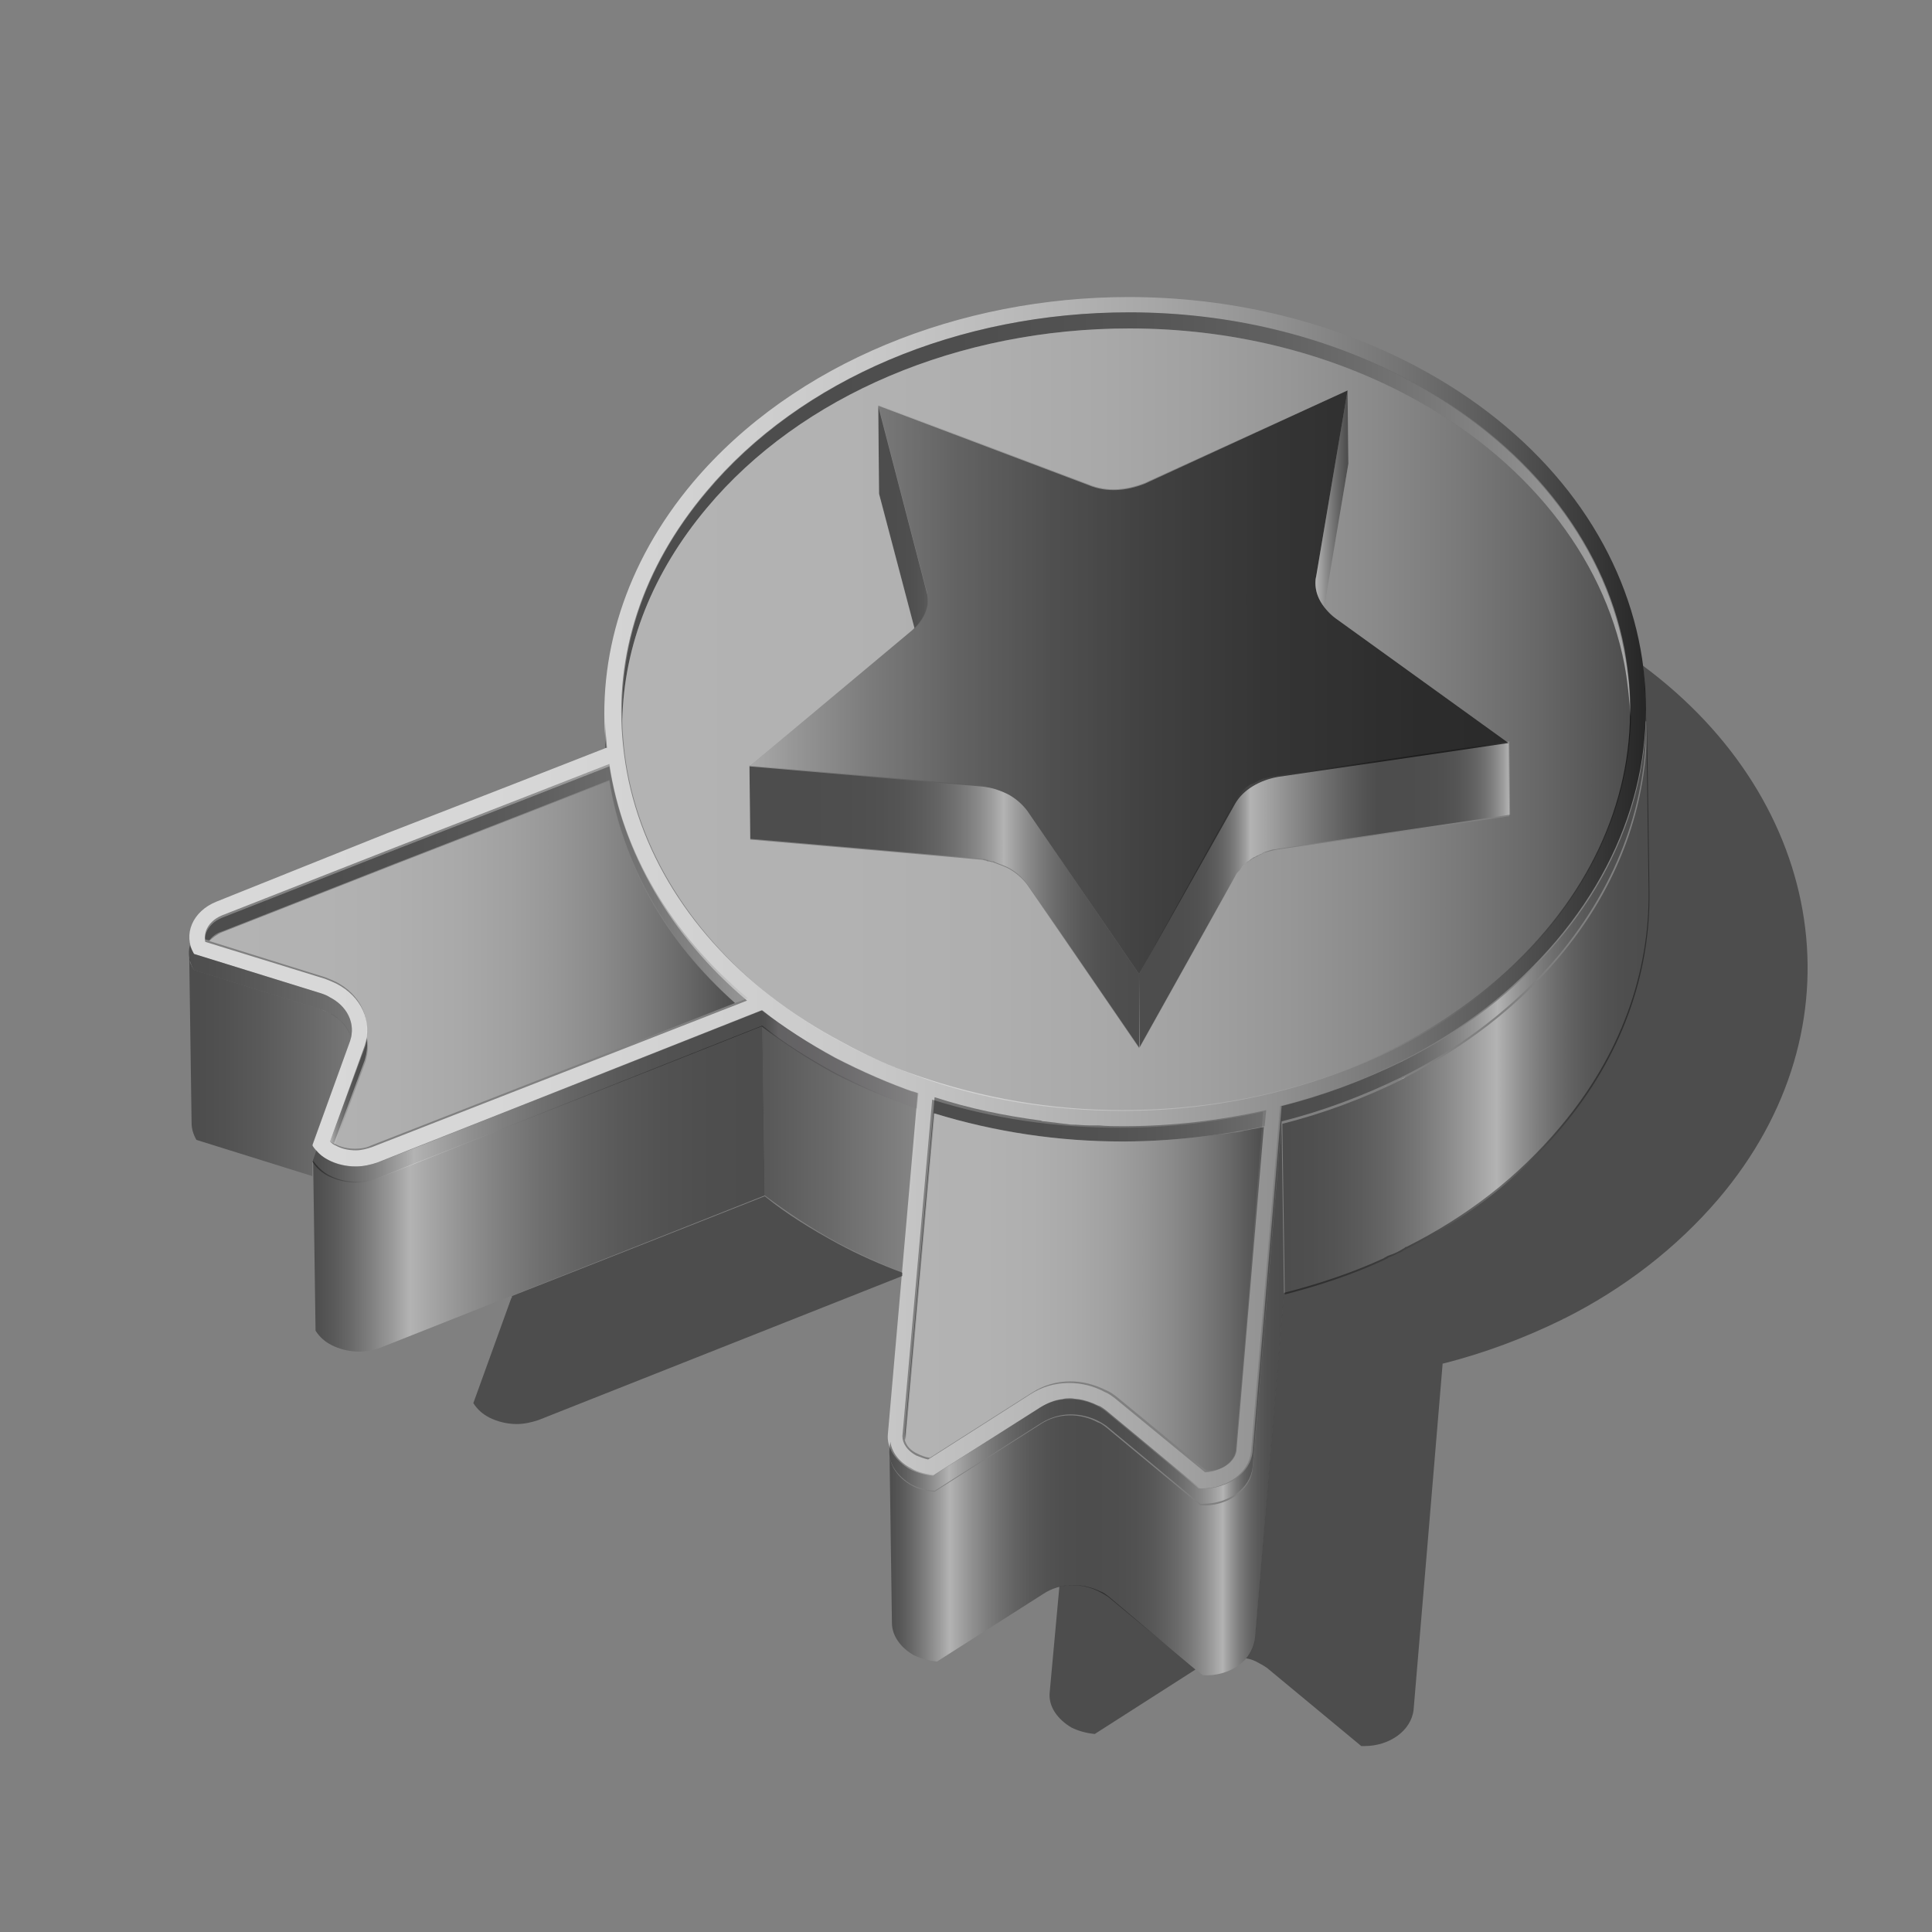 <?xml version="1.0" encoding="utf-8"?>
<!-- Generator: Adobe Illustrator 23.0.3, SVG Export Plug-In . SVG Version: 6.00 Build 0)  -->
<svg version="1.1" id="Layer_1" xmlns="http://www.w3.org/2000/svg" xmlns:xlink="http://www.w3.org/1999/xlink" x="0px" y="0px"
	 viewBox="0 0 240 240" style="enable-background:new 0 0 240 240;" xml:space="preserve">
<rect x="0" y="0" width="240" height="240" fill="#808080" stroke="none"/>
<path style="opacity:0.4;fill:#FFFFFF;enable-background:new    ;" d="M173.7,134.2c0.1-0.1,0.2-0.1,0.4-0.2h0.1h0.1
	C174.1,134,173.9,134.1,173.7,134.2z"/>
<path style="opacity:0.4;fill:#FFFFFF;enable-background:new    ;" d="M174.4,133.9l-0.1,0.1h-0.1c0.1-0.1,0.2-0.1,0.4-0.2
	C174.5,133.8,174.4,133.8,174.4,133.9z"/>
<path style="opacity:0.4;fill:#FFFFFF;enable-background:new    ;" d="M174.1,134L174.1,134L174.1,134L174.1,134z"/>
<path style="opacity:0.4;fill:#FFFFFF;enable-background:new    ;" d="M172,135L172,135c0.1,0,0.1-0.1,0.2-0.1
	C172.1,135,172,135,172,135z"/>
<g style="opacity:0.4;">
	
		<linearGradient id="SVGID_1_" gradientUnits="userSpaceOnUse" x1="38.819" y1="92.349" x2="94.919" y2="92.349" gradientTransform="matrix(1 0 0 -1 0 240)">
		<stop  offset="0" style="stop-color:#000000"/>
		<stop  offset="1.834694e-02" style="stop-color:#090909"/>
		<stop  offset="4.791138e-02" style="stop-color:#202020"/>
		<stop  offset="8.500418e-02" style="stop-color:#474747"/>
		<stop  offset="0.128" style="stop-color:#7D7D7D"/>
		<stop  offset="0.176" style="stop-color:#C0C0C0"/>
		<stop  offset="0.216" style="stop-color:#FFFFFF"/>
		<stop  offset="0.263" style="stop-color:#DCDCDC"/>
		<stop  offset="0.34" style="stop-color:#A9A9A9"/>
		<stop  offset="0.421" style="stop-color:#7C7C7C"/>
		<stop  offset="0.504" style="stop-color:#565656"/>
		<stop  offset="0.59" style="stop-color:#363636"/>
		<stop  offset="0.679" style="stop-color:#1E1E1E"/>
		<stop  offset="0.773" style="stop-color:#0D0D0D"/>
		<stop  offset="0.875" style="stop-color:#030303"/>
		<stop  offset="1" style="stop-color:#000000"/>
	</linearGradient>
	<path style="fill:url(#SVGID_1_);" d="M94.7,127.4L47,146.3c-2,0.8-4.4,0.6-6.1-0.3c-0.8-0.4-1.5-1.1-2-1.8l0.3,21.1
		c0.5,0.8,1.2,1.4,2,1.8c1.8,0.9,4.1,1.1,6.1,0.3L95,148.5L94.7,127.4z"/>
</g>
<g style="opacity:0.4;">
	
		<linearGradient id="SVGID_2_" gradientUnits="userSpaceOnUse" x1="110.401" y1="66.143" x2="159.501" y2="66.143" gradientTransform="matrix(1 0 0 -1 0 240)">
		<stop  offset="0" style="stop-color:#000000"/>
		<stop  offset="1.314793e-02" style="stop-color:#090909"/>
		<stop  offset="3.433464e-02" style="stop-color:#202020"/>
		<stop  offset="6.091638e-02" style="stop-color:#474747"/>
		<stop  offset="9.186006e-02" style="stop-color:#7D7D7D"/>
		<stop  offset="0.126" style="stop-color:#C0C0C0"/>
		<stop  offset="0.155" style="stop-color:#FFFFFF"/>
		<stop  offset="0.176" style="stop-color:#DCDCDC"/>
		<stop  offset="0.21" style="stop-color:#A9A9A9"/>
		<stop  offset="0.246" style="stop-color:#7C7C7C"/>
		<stop  offset="0.282" style="stop-color:#565656"/>
		<stop  offset="0.32" style="stop-color:#363636"/>
		<stop  offset="0.359" style="stop-color:#1E1E1E"/>
		<stop  offset="0.401" style="stop-color:#0D0D0D"/>
		<stop  offset="0.446" style="stop-color:#030303"/>
		<stop  offset="0.502" style="stop-color:#000000"/>
		<stop  offset="0.579" style="stop-color:#030303"/>
		<stop  offset="0.626" style="stop-color:#0B0B0B"/>
		<stop  offset="0.665" style="stop-color:#191919"/>
		<stop  offset="0.699" style="stop-color:#2E2E2E"/>
		<stop  offset="0.73" style="stop-color:#484848"/>
		<stop  offset="0.759" style="stop-color:#686868"/>
		<stop  offset="0.786" style="stop-color:#8F8F8F"/>
		<stop  offset="0.812" style="stop-color:#BBBBBB"/>
		<stop  offset="0.837" style="stop-color:#EDEDED"/>
		<stop  offset="0.845" style="stop-color:#FFFFFF"/>
		<stop  offset="0.854" style="stop-color:#DCDCDC"/>
		<stop  offset="0.87" style="stop-color:#A9A9A9"/>
		<stop  offset="0.885" style="stop-color:#7C7C7C"/>
		<stop  offset="0.902" style="stop-color:#565656"/>
		<stop  offset="0.919" style="stop-color:#363636"/>
		<stop  offset="0.936" style="stop-color:#1E1E1E"/>
		<stop  offset="0.955" style="stop-color:#0D0D0D"/>
		<stop  offset="0.975" style="stop-color:#030303"/>
		<stop  offset="1" style="stop-color:#000000"/>
	</linearGradient>
	<path style="fill:url(#SVGID_2_);" d="M159.2,139.6l-2,23.9l-1.6,19c-0.3,2.7-3.2,4.7-6.5,4.5l-11.7-9.7c-0.3-0.2-0.6-0.5-1-0.6
		c-2.2-1.2-5-1.2-7.1,0.2l-13.2,8.4c-1.1-0.1-2.1-0.3-2.9-0.8c-1.6-0.9-2.7-2.4-2.7-4l0.3,21.1c0,1.6,1.1,3.1,2.7,4
		c0.8,0.4,1.8,0.7,2.9,0.8l13.2-8.4c2.1-1.4,4.9-1.4,7.1-0.2c0.4,0.2,0.7,0.4,1,0.6l11.7,9.7c3.3,0.2,6.2-1.8,6.5-4.5l1.6-19l2-23.9
		L159.2,139.6z"/>
</g>
<g style="opacity:0.4;">
	
		<linearGradient id="SVGID_3_" gradientUnits="userSpaceOnUse" x1="159.221" y1="114.75" x2="204.823" y2="114.75" gradientTransform="matrix(1 0 0 -1 0 240)">
		<stop  offset="0" style="stop-color:#000000"/>
		<stop  offset="7.165916e-02" style="stop-color:#040404"/>
		<stop  offset="0.145" style="stop-color:#101010"/>
		<stop  offset="0.219" style="stop-color:#252525"/>
		<stop  offset="0.294" style="stop-color:#424242"/>
		<stop  offset="0.369" style="stop-color:#676767"/>
		<stop  offset="0.444" style="stop-color:#949494"/>
		<stop  offset="0.518" style="stop-color:#C9C9C9"/>
		<stop  offset="0.586" style="stop-color:#FFFFFF"/>
		<stop  offset="0.611" style="stop-color:#DCDCDC"/>
		<stop  offset="0.651" style="stop-color:#A9A9A9"/>
		<stop  offset="0.694" style="stop-color:#7C7C7C"/>
		<stop  offset="0.738" style="stop-color:#565656"/>
		<stop  offset="0.783" style="stop-color:#363636"/>
		<stop  offset="0.83" style="stop-color:#1E1E1E"/>
		<stop  offset="0.88" style="stop-color:#0D0D0D"/>
		<stop  offset="0.934" style="stop-color:#030303"/>
		<stop  offset="1" style="stop-color:#000000"/>
	</linearGradient>
	<path style="fill:url(#SVGID_3_);" d="M204.6,89.7c0.1,10.1-3.4,20.3-11,29.3c-5.2,6.2-11.7,11.1-19.1,14.9l0,0l-0.1,0.1l0,0
		c0,0-0.1,0-0.2,0.1l0,0l0,0l0,0c-4.7,2.3-9.7,4.2-14.9,5.5v0.1l0.3,21.1c4.3-1.1,8.5-2.5,12.4-4.3v-0.1l0,0v0.1
		c0.1-0.1,0.3-0.1,0.5-0.3l0,0c0.6-0.2,1.1-0.5,1.6-0.7c0.2-0.1,0.3-0.2,0.5-0.3c0,0,0.1,0,0.1-0.1l0,0h0.1
		c7.4-3.7,13.9-8.7,19.1-14.9c7.6-9,11.1-19.2,11-29.3L204.6,89.7z"/>
</g>
<g style="opacity:0.4;">
	
		<linearGradient id="SVGID_4_" gradientUnits="userSpaceOnUse" x1="86.413" y1="97.25" x2="128.951" y2="97.25" gradientTransform="matrix(1 0 0 -1 0 240)">
		<stop  offset="0" style="stop-color:#000000"/>
		<stop  offset="8.494642e-02" style="stop-color:#090909"/>
		<stop  offset="0.222" style="stop-color:#202020"/>
		<stop  offset="0.394" style="stop-color:#474747"/>
		<stop  offset="0.594" style="stop-color:#7D7D7D"/>
		<stop  offset="0.814" style="stop-color:#C0C0C0"/>
		<stop  offset="1" style="stop-color:#FFFFFF"/>
	</linearGradient>
	<path style="fill:url(#SVGID_4_);" d="M114.1,137.8C114.1,137.8,114.2,137.8,114.1,137.8c-0.3-0.1-0.5-0.2-0.8-0.3l0,0
		c-3.3-1.2-6.4-2.6-9.5-4.2c-3.3-1.8-6.4-3.7-9.1-5.9c0.1,7,0.2,14.1,0.3,21.1c2.8,2.1,5.8,4.1,9.1,5.9c2.7,1.4,5.5,2.7,8.3,3.7
		L114.1,137.8z"/>
</g>
<g style="opacity:0.4;">
	
		<linearGradient id="SVGID_5_" gradientUnits="userSpaceOnUse" x1="108.673" y1="175.7" x2="118.576" y2="175.7" gradientTransform="matrix(1 0 0 -1 0 240)">
		<stop  offset="0" style="stop-color:#000000"/>
		<stop  offset="0.373" style="stop-color:#020202"/>
		<stop  offset="0.507" style="stop-color:#090909"/>
		<stop  offset="0.603" style="stop-color:#141414"/>
		<stop  offset="0.68" style="stop-color:#252525"/>
		<stop  offset="0.746" style="stop-color:#3B3B3B"/>
		<stop  offset="0.805" style="stop-color:#575757"/>
		<stop  offset="0.858" style="stop-color:#777777"/>
		<stop  offset="0.907" style="stop-color:#9D9D9D"/>
		<stop  offset="0.952" style="stop-color:#C8C8C8"/>
		<stop  offset="0.993" style="stop-color:#F6F6F6"/>
		<stop  offset="1" style="stop-color:#FFFFFF"/>
	</linearGradient>
	<path style="fill:url(#SVGID_5_);" d="M113.6,78.1c1.2-1.2,1.9-2.7,1.6-4.2l-6.1-23.4l0.1,10.9L113.6,78.1z"/>
</g>
<linearGradient id="SVGID_6_" gradientUnits="userSpaceOnUse" x1="23.518" y1="129.1" x2="204.459" y2="129.1" gradientTransform="matrix(1 0 0 -1 0 240)">
	<stop  offset="0" style="stop-color:#FFFFFF"/>
	<stop  offset="0.226" style="stop-color:#FCFCFC"/>
	<stop  offset="0.363" style="stop-color:#F4F4F4"/>
	<stop  offset="0.475" style="stop-color:#E6E6E6"/>
	<stop  offset="0.574" style="stop-color:#D1D1D1"/>
	<stop  offset="0.665" style="stop-color:#B7B7B7"/>
	<stop  offset="0.75" style="stop-color:#979797"/>
	<stop  offset="0.83" style="stop-color:#707070"/>
	<stop  offset="0.906" style="stop-color:#444444"/>
	<stop  offset="0.976" style="stop-color:#121212"/>
	<stop  offset="1" style="stop-color:#000000"/>
</linearGradient>
<path style="opacity:0.7;fill:url(#SVGID_6_);enable-background:new    ;" d="M175.9,45.5c-11-5.8-23.4-8.6-35.7-8.6
	c-20.9,0-41.5,8.1-54.1,23c-8.5,10.1-12,21.8-10.8,33l0,0l-11.5,4.5l-5.4,2.1l-10.3,4L26.9,112c-3,1.2-4.2,4.1-2.8,6.5l15.8,4.9
	c0.4,0.1,0.8,0.3,1.1,0.5c2.1,1.1,3.2,3.2,2.5,5.4l-4.7,13c0.5,0.8,1.2,1.4,2,1.8c1,0.5,2.2,0.8,3.4,0.8c0.9,0,1.8-0.2,2.7-0.5
	l47.7-18.9c2.8,2.1,5.8,4.1,9.1,5.9c3.3,1.7,6.7,3.2,10.2,4.4c-0.2-0.1-0.5-0.2-0.7-0.3c0.3,0.1,0.6,0.2,0.8,0.3l0,0l-3.7,42.3
	c-0.2,1.8,1,3.4,2.7,4.4c0.8,0.4,1.8,0.7,2.9,0.8l13.2-8.4c1.1-0.7,2.4-1.1,3.7-1.1c1.2,0,2.4,0.3,3.4,0.8c0.4,0.2,0.7,0.4,1,0.6
	l11.7,9.7c0.1,0,0.3,0,0.4,0c3.1,0,5.8-1.9,6.1-4.5l1.6-19l2-23.9v-0.1c5.2-1.3,10.2-3.2,14.9-5.5c0.1-0.1,0.2-0.1,0.2-0.1l0,0
	c7.4-3.7,14-8.8,19.2-14.9C213.4,93.2,205.6,61.2,175.9,45.5z M46.2,142.5c-0.6,0.2-1.3,0.4-2,0.4c-0.9,0-1.8-0.2-2.5-0.6
	c-0.3-0.1-0.5-0.3-0.7-0.5l4.3-11.9l0,0l0,0c1-3-0.4-6.1-3.5-7.7c-0.4-0.2-0.9-0.4-1.4-0.6L25.5,117c-0.1-0.4,0-0.8,0.1-1.1
	c0.3-0.8,1-1.5,2-1.9l21.4-8.4l10.3-4l5.4-2.1l11-4.3c1.7,10.7,7.5,21,17.1,29.1L46.2,142.5z M155.1,161.3l-1.6,18.9
	c-0.2,1.4-1.8,2.6-3.8,2.7l-11.2-9.2l0,0l0,0c-0.4-0.3-0.8-0.6-1.3-0.8c-1.3-0.7-2.8-1.1-4.4-1.1c-1.8,0-3.4,0.5-4.8,1.4l-12.7,8.1
	c-0.5-0.1-1-0.3-1.5-0.5c-1.1-0.6-1.7-1.5-1.7-2.4l3.7-41.8c7.6,2.4,15.5,3.5,23.4,3.5c6,0,12-0.7,17.7-2L155.1,161.3z M192,115.6
	c-4.9,5.8-11.1,10.6-18.4,14.4c-0.1,0.1-0.3,0.1-0.4,0.2c-10.1,5.1-21.8,7.7-33.8,7.7c-8.9,0-17.4-1.5-25.5-4.3l0,0
	c-3.2-1.1-6.3-2.5-9.2-4.1c-3.2-1.7-6.2-3.6-8.9-5.7c-10.7-8.3-17.2-19.3-18.4-31.2c-1.2-11.2,2.4-22.1,10.3-31.5
	c11.7-14,31.4-22.3,52.5-22.3c12.4,0,24.4,2.9,34.7,8.4c14.4,7.7,24.2,19.8,26.8,33.4C204.2,92.9,200.7,105.3,192,115.6z"/>
<g style="opacity:0.4;">
	
		<linearGradient id="SVGID_7_" gradientUnits="userSpaceOnUse" x1="24.333" y1="107.75" x2="61.343" y2="107.75" gradientTransform="matrix(1 0 0 -1 0 240)">
		<stop  offset="0" style="stop-color:#000000"/>
		<stop  offset="8.494642e-02" style="stop-color:#090909"/>
		<stop  offset="0.222" style="stop-color:#202020"/>
		<stop  offset="0.394" style="stop-color:#474747"/>
		<stop  offset="0.594" style="stop-color:#7D7D7D"/>
		<stop  offset="0.814" style="stop-color:#C0C0C0"/>
		<stop  offset="1" style="stop-color:#FFFFFF"/>
	</linearGradient>
	<path style="fill:url(#SVGID_7_);" d="M39.3,142.9c-0.2-0.2-0.4-0.4-0.5-0.7l4.7-13c0-0.1,0.1-0.3,0.1-0.4
		c-0.1-0.2-0.1-0.3-0.2-0.5v-0.1c-0.1-0.2-0.2-0.4-0.4-0.6c0-0.1-0.1-0.1-0.1-0.2c-0.1-0.1-0.2-0.3-0.4-0.4
		c-0.1-0.1-0.1-0.1-0.2-0.2c-0.1-0.1-0.3-0.2-0.4-0.4c-0.1,0-0.1-0.1-0.2-0.1c-0.2-0.2-0.4-0.3-0.7-0.4c-0.3-0.2-0.7-0.3-1.1-0.5
		l-15.8-4.9c-0.1-0.2-0.2-0.3-0.3-0.5c0-0.1,0-0.1-0.1-0.2c0-0.1-0.1-0.2-0.1-0.3c0-0.1,0-0.1,0-0.2s0-0.2-0.1-0.3
		c0-0.1,0-0.1,0-0.2s0-0.2,0-0.3v-0.1l0.3,21.1c0,0.7,0.2,1.4,0.6,2.1l14.4,4.5v-1.9L39.3,142.9z"/>
</g>
<linearGradient id="SVGID_8_" gradientUnits="userSpaceOnUse" x1="206.457" y1="175.85" x2="96.601" y2="175.85" gradientTransform="matrix(1 0 0 -1 0 240)">
	<stop  offset="0" style="stop-color:#FFFFFF"/>
	<stop  offset="8.230388e-03" style="stop-color:#F9F9F9"/>
	<stop  offset="8.661848e-02" style="stop-color:#C5C5C5"/>
	<stop  offset="0.17" style="stop-color:#979797"/>
	<stop  offset="0.258" style="stop-color:#6E6E6E"/>
	<stop  offset="0.349" style="stop-color:#4C4C4C"/>
	<stop  offset="0.446" style="stop-color:#303030"/>
	<stop  offset="0.55" style="stop-color:#1B1B1B"/>
	<stop  offset="0.665" style="stop-color:#0C0C0C"/>
	<stop  offset="0.799" style="stop-color:#030303"/>
	<stop  offset="1" style="stop-color:#000000"/>
</linearGradient>
<path style="opacity:0.4;fill:url(#SVGID_8_);enable-background:new    ;" d="M201.8,80.6C199.2,67,189.4,54.8,175,47.2
	c-10.3-5.5-22.3-8.4-34.7-8.4l0,0c-21.2,0-40.8,8.3-52.5,22.3C80.6,69.6,77,79.4,77.3,89.5c0.2-9.4,3.8-18.4,10.5-26.4
	c11.7-14,31.4-22.3,52.5-22.3c12.4,0,24.4,2.9,34.7,8.4c14.4,7.7,24.2,19.8,26.8,33.4c0.4,2.1,0.6,4.3,0.7,6.4
	C202.6,86.3,202.3,83.5,201.8,80.6z"/>
<linearGradient id="SVGID_9_" gradientUnits="userSpaceOnUse" x1="176.942" y1="82.4" x2="116.944" y2="82.4" gradientTransform="matrix(1 0 0 -1 0 240)">
	<stop  offset="0" style="stop-color:#FFFFFF"/>
	<stop  offset="8.230388e-03" style="stop-color:#F9F9F9"/>
	<stop  offset="8.661848e-02" style="stop-color:#C5C5C5"/>
	<stop  offset="0.17" style="stop-color:#979797"/>
	<stop  offset="0.258" style="stop-color:#6E6E6E"/>
	<stop  offset="0.349" style="stop-color:#4C4C4C"/>
	<stop  offset="0.446" style="stop-color:#303030"/>
	<stop  offset="0.55" style="stop-color:#1B1B1B"/>
	<stop  offset="0.665" style="stop-color:#0C0C0C"/>
	<stop  offset="0.799" style="stop-color:#030303"/>
	<stop  offset="1" style="stop-color:#000000"/>
</linearGradient>
<path style="opacity:0.4;fill:url(#SVGID_9_);enable-background:new    ;" d="M135.3,139.8c-0.7,0-1.5-0.1-2.2-0.1
	c-0.3,0-0.6-0.1-0.9-0.1c-0.8-0.1-1.6-0.2-2.4-0.3c-0.2,0-0.3,0-0.5-0.1c-4.5-0.6-8.9-1.5-13.2-2.9l-3.7,41.8c0,0.3,0,0.5,0.1,0.8
	l3.6-40.6c7.6,2.4,15.5,3.5,23.4,3.5c5.9,0,11.8-0.7,17.6-1.9l0.2-2c-5.8,1.3-11.7,2-17.7,2c-1,0-2.1,0-3.1-0.1
	C135.9,139.8,135.6,139.8,135.3,139.8z"/>
<linearGradient id="SVGID_10_" gradientUnits="userSpaceOnUse" x1="101.104" y1="130.25" x2="26.823" y2="130.25" gradientTransform="matrix(1 0 0 -1 0 240)">
	<stop  offset="0" style="stop-color:#FFFFFF"/>
	<stop  offset="8.230388e-03" style="stop-color:#F9F9F9"/>
	<stop  offset="8.661848e-02" style="stop-color:#C5C5C5"/>
	<stop  offset="0.17" style="stop-color:#979797"/>
	<stop  offset="0.258" style="stop-color:#6E6E6E"/>
	<stop  offset="0.349" style="stop-color:#4C4C4C"/>
	<stop  offset="0.446" style="stop-color:#303030"/>
	<stop  offset="0.55" style="stop-color:#1B1B1B"/>
	<stop  offset="0.665" style="stop-color:#0C0C0C"/>
	<stop  offset="0.799" style="stop-color:#030303"/>
	<stop  offset="1" style="stop-color:#000000"/>
</linearGradient>
<path style="opacity:0.4;fill:url(#SVGID_10_);enable-background:new    ;" d="M75.7,94.9l-11,4.3l-5.4,2.1l-10.3,4l-21.4,8.4
	c-1,0.4-1.7,1.1-2,1.9c-0.1,0.3-0.2,0.7-0.1,1.1l0.5,0.1c0.4-0.5,0.9-0.9,1.6-1.1l21.4-8.4l10.3-4l5.4-2.1l11-4.3
	c1.6,10.1,6.9,19.8,15.6,27.7l1.6-0.6C83.2,115.9,77.3,105.7,75.7,94.9z"/>
<linearGradient id="SVGID_11_" gradientUnits="userSpaceOnUse" x1="41.026" y1="104.4" x2="45.691" y2="104.4" gradientTransform="matrix(1 0 0 -1 0 240)">
	<stop  offset="0" style="stop-color:#FFFFFF"/>
	<stop  offset="8.230388e-03" style="stop-color:#F9F9F9"/>
	<stop  offset="8.661848e-02" style="stop-color:#C5C5C5"/>
	<stop  offset="0.17" style="stop-color:#979797"/>
	<stop  offset="0.258" style="stop-color:#6E6E6E"/>
	<stop  offset="0.349" style="stop-color:#4C4C4C"/>
	<stop  offset="0.446" style="stop-color:#303030"/>
	<stop  offset="0.55" style="stop-color:#1B1B1B"/>
	<stop  offset="0.665" style="stop-color:#0C0C0C"/>
	<stop  offset="0.799" style="stop-color:#030303"/>
	<stop  offset="1" style="stop-color:#000000"/>
</linearGradient>
<path style="opacity:0.4;fill:url(#SVGID_11_);enable-background:new    ;" d="M41.6,142.2l3.8-10.3l0,0l0,0c0.3-1,0.4-2,0.2-2.9
	c-0.1,0.3-0.1,0.6-0.2,0.9l0,0l0,0L41,141.8C41.2,141.9,41.4,142,41.6,142.2z"/>
<path style="opacity:0.4;enable-background:new    ;" d="M75.4,92.9L75.4,92.9c-0.1-1.1-0.2-2.2-0.2-3.3c0,1.1,0,2.2,0,3.3H75.4z"/>
<g style="opacity:0.4;">
	
		<linearGradient id="SVGID_12_" gradientUnits="userSpaceOnUse" x1="23.534" y1="116.85" x2="63.615" y2="116.85" gradientTransform="matrix(1 0 0 -1 0 240)">
		<stop  offset="0" style="stop-color:#000000"/>
		<stop  offset="8.494642e-02" style="stop-color:#090909"/>
		<stop  offset="0.222" style="stop-color:#202020"/>
		<stop  offset="0.394" style="stop-color:#474747"/>
		<stop  offset="0.594" style="stop-color:#7D7D7D"/>
		<stop  offset="0.814" style="stop-color:#C0C0C0"/>
		<stop  offset="1" style="stop-color:#FFFFFF"/>
	</linearGradient>
	<path style="fill:url(#SVGID_12_);" d="M41,125.9c1.3,0.7,2.2,1.8,2.6,3c0.5-2-0.6-4-2.6-5c-0.3-0.2-0.7-0.3-1.1-0.5l-15.8-4.9
		c-0.2-0.4-0.4-0.7-0.5-1.1c-0.3,1-0.1,2.1,0.5,3.1l15.8,4.9C40.3,125.5,40.6,125.7,41,125.9z"/>
</g>
<g style="opacity:0.4;">
	
		<linearGradient id="SVGID_13_" gradientUnits="userSpaceOnUse" x1="110.333" y1="102.1" x2="204.496" y2="102.1" gradientTransform="matrix(1 0 0 -1 0 240)">
		<stop  offset="0" style="stop-color:#000000"/>
		<stop  offset="6.837772e-03" style="stop-color:#090909"/>
		<stop  offset="1.785623e-02" style="stop-color:#202020"/>
		<stop  offset="3.168044e-02" style="stop-color:#474747"/>
		<stop  offset="4.777315e-02" style="stop-color:#7D7D7D"/>
		<stop  offset="6.553268e-02" style="stop-color:#C0C0C0"/>
		<stop  offset="8.049512e-02" style="stop-color:#FFFFFF"/>
		<stop  offset="9.139981e-02" style="stop-color:#DCDCDC"/>
		<stop  offset="0.109" style="stop-color:#A9A9A9"/>
		<stop  offset="0.128" style="stop-color:#7C7C7C"/>
		<stop  offset="0.147" style="stop-color:#565656"/>
		<stop  offset="0.167" style="stop-color:#363636"/>
		<stop  offset="0.187" style="stop-color:#1E1E1E"/>
		<stop  offset="0.209" style="stop-color:#0D0D0D"/>
		<stop  offset="0.232" style="stop-color:#030303"/>
		<stop  offset="0.261" style="stop-color:#000000"/>
		<stop  offset="0.302" style="stop-color:#030303"/>
		<stop  offset="0.327" style="stop-color:#0B0B0B"/>
		<stop  offset="0.347" style="stop-color:#191919"/>
		<stop  offset="0.365" style="stop-color:#2E2E2E"/>
		<stop  offset="0.382" style="stop-color:#484848"/>
		<stop  offset="0.397" style="stop-color:#686868"/>
		<stop  offset="0.411" style="stop-color:#8F8F8F"/>
		<stop  offset="0.425" style="stop-color:#BBBBBB"/>
		<stop  offset="0.438" style="stop-color:#EDEDED"/>
		<stop  offset="0.442" style="stop-color:#FFFFFF"/>
		<stop  offset="0.446" style="stop-color:#DCDCDC"/>
		<stop  offset="0.452" style="stop-color:#A9A9A9"/>
		<stop  offset="0.458" style="stop-color:#7C7C7C"/>
		<stop  offset="0.464" style="stop-color:#565656"/>
		<stop  offset="0.47" style="stop-color:#363636"/>
		<stop  offset="0.477" style="stop-color:#1E1E1E"/>
		<stop  offset="0.484" style="stop-color:#0D0D0D"/>
		<stop  offset="0.492" style="stop-color:#030303"/>
		<stop  offset="0.502" style="stop-color:#000000"/>
		<stop  offset="0.57" style="stop-color:#030303"/>
		<stop  offset="0.611" style="stop-color:#0B0B0B"/>
		<stop  offset="0.645" style="stop-color:#191919"/>
		<stop  offset="0.675" style="stop-color:#2E2E2E"/>
		<stop  offset="0.703" style="stop-color:#484848"/>
		<stop  offset="0.728" style="stop-color:#686868"/>
		<stop  offset="0.752" style="stop-color:#8F8F8F"/>
		<stop  offset="0.775" style="stop-color:#BBBBBB"/>
		<stop  offset="0.797" style="stop-color:#EDEDED"/>
		<stop  offset="0.804" style="stop-color:#FFFFFF"/>
		<stop  offset="0.816" style="stop-color:#DCDCDC"/>
		<stop  offset="0.835" style="stop-color:#A9A9A9"/>
		<stop  offset="0.855" style="stop-color:#7C7C7C"/>
		<stop  offset="0.876" style="stop-color:#565656"/>
		<stop  offset="0.897" style="stop-color:#363636"/>
		<stop  offset="0.92" style="stop-color:#1E1E1E"/>
		<stop  offset="0.943" style="stop-color:#0D0D0D"/>
		<stop  offset="0.969" style="stop-color:#030303"/>
		<stop  offset="1" style="stop-color:#000000"/>
	</linearGradient>
	<path style="fill:url(#SVGID_13_);" d="M193.5,116.9c-5.2,6.2-11.8,11.2-19.2,14.9l0,0c0,0-0.1,0.1-0.2,0.1
		c-4.7,2.3-9.7,4.2-14.9,5.5v0.1l-2,23.9l-1.6,19c-0.3,2.4-2.6,4.2-5.5,4.5c-0.1,0-0.2,0-0.3,0l0,0c-0.1,0-0.2,0-0.3,0s-0.3,0-0.4,0
		l-11.7-9.7c-0.3-0.2-0.6-0.5-1-0.6c-0.8-0.4-1.7-0.7-2.5-0.8c-0.3,0-0.6-0.1-0.9-0.1c-0.3,0-0.7,0-1,0.1c-1,0.1-1.9,0.5-2.7,1
		l-13.2,8.4c-1.1-0.1-2.1-0.3-2.9-0.8c-1.4-0.7-2.4-1.9-2.6-3.3l-0.1,0.9c-0.2,1.8,1,3.4,2.7,4.4c0.8,0.4,1.8,0.7,2.9,0.8l13.2-8.4
		c1.1-0.7,2.4-1.1,3.7-1.1c1.2,0,2.4,0.3,3.4,0.8c0.4,0.2,0.7,0.4,1,0.6l11.7,9.7c0.1,0,0.3,0,0.4,0c3.1,0,5.8-1.9,6.1-4.5l1.6-19
		l2-23.9v-0.1c5.2-1.3,10.2-3.2,14.9-5.5c0.1-0.1,0.2-0.1,0.2-0.1l0,0c7.4-3.7,14-8.8,19.2-14.9c7.7-9.2,11.2-19.6,11-29.8
		C204.3,98.7,200.7,108.4,193.5,116.9z"/>
</g>
<g style="opacity:0.4;">
	
		<linearGradient id="SVGID_14_" gradientUnits="userSpaceOnUse" x1="38.8" y1="103.8" x2="116.805" y2="103.8" gradientTransform="matrix(1 0 0 -1 0 240)">
		<stop  offset="0" style="stop-color:#000000"/>
		<stop  offset="1.374472e-02" style="stop-color:#090909"/>
		<stop  offset="3.589310e-02" style="stop-color:#202020"/>
		<stop  offset="6.368139e-02" style="stop-color:#474747"/>
		<stop  offset="9.602959e-02" style="stop-color:#7D7D7D"/>
		<stop  offset="0.132" style="stop-color:#C0C0C0"/>
		<stop  offset="0.162" style="stop-color:#FFFFFF"/>
		<stop  offset="0.195" style="stop-color:#DCDCDC"/>
		<stop  offset="0.249" style="stop-color:#A9A9A9"/>
		<stop  offset="0.306" style="stop-color:#7C7C7C"/>
		<stop  offset="0.365" style="stop-color:#565656"/>
		<stop  offset="0.425" style="stop-color:#363636"/>
		<stop  offset="0.487" style="stop-color:#1E1E1E"/>
		<stop  offset="0.554" style="stop-color:#0D0D0D"/>
		<stop  offset="0.625" style="stop-color:#030303"/>
		<stop  offset="0.714" style="stop-color:#000000"/>
		<stop  offset="0.721" style="stop-color:#050505"/>
		<stop  offset="0.729" style="stop-color:#151415"/>
		<stop  offset="0.739" style="stop-color:#2E2B2F"/>
		<stop  offset="0.742" style="stop-color:#373438"/>
		<stop  offset="0.785" style="stop-color:#3C393D"/>
		<stop  offset="0.839" style="stop-color:#4C494D"/>
		<stop  offset="0.899" style="stop-color:#656366"/>
		<stop  offset="0.964" style="stop-color:#898789"/>
		<stop  offset="0.974" style="stop-color:#8F8D8F"/>
	</linearGradient>
	<path style="fill:url(#SVGID_14_);" d="M113.9,137.7c-0.2-0.1-0.4-0.2-0.7-0.2C113.5,137.6,113.7,137.6,113.9,137.7l0.2-1.9l0,0
		c-0.3-0.1-0.6-0.2-0.8-0.3c0.2,0.1,0.5,0.2,0.7,0.3c-3.5-1.2-6.9-2.7-10.2-4.4c-3.3-1.8-6.4-3.7-9.1-5.9L47,144.4
		c-0.9,0.3-1.8,0.5-2.7,0.5c-0.2,0-0.4,0-0.7,0c-1-0.1-1.9-0.3-2.8-0.8c-0.6-0.3-1.1-0.7-1.5-1.2l-0.5,1.4c0.5,0.8,1.2,1.4,2,1.8
		c1,0.5,2.2,0.8,3.4,0.8c0.9,0,1.8-0.2,2.7-0.5l47.7-18.9c2.8,2.1,5.8,4.1,9.1,5.9C107,135.1,110.4,136.5,113.9,137.7L113.9,137.7z"
		/>
</g>
<linearGradient id="SVGID_15_" gradientUnits="userSpaceOnUse" x1="26" y1="120.15" x2="91.3" y2="120.15" gradientTransform="matrix(1 0 0 -1 0 240)">
	<stop  offset="0" style="stop-color:#FFFFFF"/>
	<stop  offset="0.226" style="stop-color:#FCFCFC"/>
	<stop  offset="0.363" style="stop-color:#F4F4F4"/>
	<stop  offset="0.475" style="stop-color:#E6E6E6"/>
	<stop  offset="0.574" style="stop-color:#D1D1D1"/>
	<stop  offset="0.665" style="stop-color:#B7B7B7"/>
	<stop  offset="0.75" style="stop-color:#979797"/>
	<stop  offset="0.83" style="stop-color:#707070"/>
	<stop  offset="0.906" style="stop-color:#444444"/>
	<stop  offset="0.976" style="stop-color:#121212"/>
	<stop  offset="1" style="stop-color:#000000"/>
</linearGradient>
<path style="opacity:0.4;fill:url(#SVGID_15_);enable-background:new    ;" d="M91.3,124.6L91.3,124.6L91.3,124.6
	c-8.8-7.8-14.1-17.5-15.6-27.6l-11,4.3l-5.4,2.1l-10.3,4l-21.4,8.4c-0.7,0.3-1.2,0.7-1.6,1.1l14.4,4.5c0.5,0.2,1,0.4,1.4,0.6
	c2.8,1.5,4.1,4.1,3.7,6.8c0.2,0.9,0.1,1.9-0.2,2.9l0,0l0,0L41.5,142c-0.2-0.1-0.4-0.2-0.6-0.4c0.2,0.2,0.4,0.3,0.7,0.5
	c0.7,0.4,1.6,0.6,2.5,0.6c0.7,0,1.4-0.1,2-0.4L91.3,124.6z"/>
<linearGradient id="SVGID_16_" gradientUnits="userSpaceOnUse" x1="112.452" y1="79.497" x2="156.963" y2="79.497" gradientTransform="matrix(1 0 0 -1 0 240)">
	<stop  offset="0" style="stop-color:#FFFFFF"/>
	<stop  offset="0.226" style="stop-color:#FCFCFC"/>
	<stop  offset="0.363" style="stop-color:#F4F4F4"/>
	<stop  offset="0.475" style="stop-color:#E6E6E6"/>
	<stop  offset="0.574" style="stop-color:#D1D1D1"/>
	<stop  offset="0.665" style="stop-color:#B7B7B7"/>
	<stop  offset="0.75" style="stop-color:#979797"/>
	<stop  offset="0.83" style="stop-color:#707070"/>
	<stop  offset="0.906" style="stop-color:#444444"/>
	<stop  offset="0.976" style="stop-color:#121212"/>
	<stop  offset="1" style="stop-color:#000000"/>
</linearGradient>
<path style="opacity:0.4;fill:url(#SVGID_16_);enable-background:new    ;" d="M153.6,180.2l1.6-18.9L157,140
	c-0.5,0.1-1,0.2-1.6,0.3c-0.3,0.1-0.7,0.1-1,0.2c-0.4,0.1-0.9,0.2-1.3,0.2c-0.5,0.1-1,0.2-1.6,0.2c-0.3,0-0.6,0.1-0.8,0.1
	c-3.7,0.5-7.5,0.8-11.3,0.8c-7.9,0-15.8-1.2-23.4-3.5l-3.6,40.6c0.2,0.7,0.7,1.3,1.6,1.7c0.4,0.2,0.9,0.4,1.5,0.5l12.7-8.1
	c1.4-0.9,3-1.4,4.8-1.4c1.5,0,3,0.4,4.4,1.1c0.5,0.2,0.9,0.5,1.3,0.8l0,0l0,0l11.2,9.2C151.8,182.8,153.4,181.6,153.6,180.2z"/>
<g style="opacity:0.4;">
	
		<linearGradient id="SVGID_17_" gradientUnits="userSpaceOnUse" x1="141.5" y1="128.9" x2="187.529" y2="128.9" gradientTransform="matrix(1 0 0 -1 0 240)">
		<stop  offset="0" style="stop-color:#000000"/>
		<stop  offset="0.112" style="stop-color:#020202"/>
		<stop  offset="0.152" style="stop-color:#090909"/>
		<stop  offset="0.181" style="stop-color:#141414"/>
		<stop  offset="0.204" style="stop-color:#252525"/>
		<stop  offset="0.224" style="stop-color:#3B3B3B"/>
		<stop  offset="0.242" style="stop-color:#575757"/>
		<stop  offset="0.258" style="stop-color:#777777"/>
		<stop  offset="0.272" style="stop-color:#9D9D9D"/>
		<stop  offset="0.286" style="stop-color:#C8C8C8"/>
		<stop  offset="0.298" style="stop-color:#F6F6F6"/>
		<stop  offset="0.3" style="stop-color:#FFFFFF"/>
		<stop  offset="0.306" style="stop-color:#FAFAFA"/>
		<stop  offset="0.404" style="stop-color:#A2A2A2"/>
		<stop  offset="0.49" style="stop-color:#5D5D5D"/>
		<stop  offset="0.561" style="stop-color:#2B2B2B"/>
		<stop  offset="0.615" style="stop-color:#0C0C0C"/>
		<stop  offset="0.645" style="stop-color:#000000"/>
		<stop  offset="0.777" style="stop-color:#020202"/>
		<stop  offset="0.825" style="stop-color:#090909"/>
		<stop  offset="0.859" style="stop-color:#141414"/>
		<stop  offset="0.886" style="stop-color:#252525"/>
		<stop  offset="0.91" style="stop-color:#3B3B3B"/>
		<stop  offset="0.931" style="stop-color:#575757"/>
		<stop  offset="0.95" style="stop-color:#777777"/>
		<stop  offset="0.967" style="stop-color:#9D9D9D"/>
		<stop  offset="0.983" style="stop-color:#C8C8C8"/>
		<stop  offset="0.997" style="stop-color:#F6F6F6"/>
		<stop  offset="1" style="stop-color:#FFFFFF"/>
	</linearGradient>
	<path style="fill:url(#SVGID_17_);" d="M154.4,107.6c0.1-0.1,0.2-0.1,0.2-0.2c0.1-0.1,0.2-0.2,0.3-0.3c0.1-0.1,0.2-0.1,0.3-0.2
		s0.2-0.2,0.4-0.3c0.1-0.1,0.2-0.1,0.4-0.2c0.1-0.1,0.2-0.1,0.4-0.2c0.1-0.1,0.3-0.1,0.4-0.2c0.1-0.1,0.2-0.1,0.4-0.2
		c0.4-0.1,0.8-0.3,1.2-0.3c0.2,0,0.4-0.1,0.6-0.1l28.6-4.2l-0.1-9.1l-28.6,4.2c-0.2,0-0.3,0.1-0.5,0.1h-0.1
		c-0.4,0.1-0.8,0.2-1.2,0.3c0,0,0,0-0.1,0s-0.2,0.1-0.3,0.1c-0.1,0.1-0.3,0.1-0.4,0.2c-0.1,0.1-0.2,0.1-0.4,0.2
		c-0.1,0.1-0.2,0.1-0.4,0.2h-0.1c-0.1,0.1-0.2,0.1-0.3,0.2s-0.2,0.1-0.3,0.2s-0.2,0.2-0.3,0.3c-0.1,0.1-0.2,0.1-0.2,0.2
		c-0.1,0.1-0.2,0.3-0.3,0.4s-0.1,0.1-0.2,0.2c-0.2,0.2-0.3,0.4-0.4,0.6L141.5,121l0.1,9.1l11.9-21.3c0.1-0.2,0.3-0.4,0.4-0.6
		c0.1-0.1,0.1-0.1,0.2-0.2C154.2,107.9,154.3,107.7,154.4,107.6z"/>
</g>
<g style="opacity:0.4;">
	
		<linearGradient id="SVGID_18_" gradientUnits="userSpaceOnUse" x1="93.1" y1="127.4" x2="141.553" y2="127.4" gradientTransform="matrix(1 0 0 -1 0 240)">
		<stop  offset="0" style="stop-color:#000000"/>
		<stop  offset="0.243" style="stop-color:#020202"/>
		<stop  offset="0.33" style="stop-color:#090909"/>
		<stop  offset="0.393" style="stop-color:#141414"/>
		<stop  offset="0.443" style="stop-color:#252525"/>
		<stop  offset="0.486" style="stop-color:#3B3B3B"/>
		<stop  offset="0.525" style="stop-color:#575757"/>
		<stop  offset="0.559" style="stop-color:#777777"/>
		<stop  offset="0.591" style="stop-color:#9D9D9D"/>
		<stop  offset="0.621" style="stop-color:#C8C8C8"/>
		<stop  offset="0.647" style="stop-color:#F6F6F6"/>
		<stop  offset="0.652" style="stop-color:#FFFFFF"/>
		<stop  offset="0.678" style="stop-color:#D2D2D2"/>
		<stop  offset="0.709" style="stop-color:#A1A1A1"/>
		<stop  offset="0.743" style="stop-color:#767676"/>
		<stop  offset="0.778" style="stop-color:#515151"/>
		<stop  offset="0.814" style="stop-color:#343434"/>
		<stop  offset="0.852" style="stop-color:#1D1D1D"/>
		<stop  offset="0.893" style="stop-color:#0D0D0D"/>
		<stop  offset="0.939" style="stop-color:#030303"/>
		<stop  offset="1" style="stop-color:#000000"/>
	</linearGradient>
	<path style="fill:url(#SVGID_18_);" d="M141.5,121l-13.9-20.3c-0.6-0.8-1.5-1.6-2.5-2.1c-0.2-0.1-0.5-0.2-0.7-0.3
		c-0.1,0-0.2-0.1-0.3-0.1c-0.2-0.1-0.3-0.1-0.5-0.2c-0.1,0-0.2-0.1-0.3-0.1c-0.2,0-0.3-0.1-0.5-0.1c-0.1,0-0.2,0-0.3-0.1
		c-0.1,0-0.2,0-0.4-0.1c-0.1,0-0.1,0-0.2,0l-28.8-2.5l0.1,9.1l28.8,2.5c0.2,0,0.4,0,0.5,0.1c0.1,0,0.2,0,0.3,0.1
		c0.2,0,0.3,0.1,0.5,0.1c0.1,0,0.2,0,0.3,0.1c0.2,0.1,0.3,0.1,0.5,0.2c0.1,0,0.2,0.1,0.3,0.1c0.2,0.1,0.5,0.2,0.7,0.3
		c1,0.5,1.8,1.2,2.5,2.1l13.9,20.3L141.5,121z"/>
</g>
<g style="opacity:0.7;">
	
		<linearGradient id="SVGID_19_" gradientUnits="userSpaceOnUse" x1="272.054" y1="155.25" x2="81.108" y2="155.25" gradientTransform="matrix(1 0 0 -1 0 240)">
		<stop  offset="0" style="stop-color:#000000"/>
		<stop  offset="0.366" style="stop-color:#020202"/>
		<stop  offset="0.501" style="stop-color:#090909"/>
		<stop  offset="0.598" style="stop-color:#151515"/>
		<stop  offset="0.676" style="stop-color:#262626"/>
		<stop  offset="0.743" style="stop-color:#3C3C3C"/>
		<stop  offset="0.803" style="stop-color:#575757"/>
		<stop  offset="0.857" style="stop-color:#787878"/>
		<stop  offset="0.906" style="stop-color:#9E9E9E"/>
		<stop  offset="0.952" style="stop-color:#C9C9C9"/>
		<stop  offset="0.994" style="stop-color:#F7F7F7"/>
		<stop  offset="1" style="stop-color:#FFFFFF"/>
	</linearGradient>
	<path style="fill:url(#SVGID_19_);" d="M167.4,48.5l-3.9,23.1c-0.4,2,0.6,3.8,2.4,5.2l21.5,15.5l-28.6,4.2
		c-2.3,0.4-4.4,1.6-5.4,3.4L141.5,121l-13.9-20.3c-0.6-0.8-1.5-1.6-2.5-2.1s-2.1-0.8-3.2-0.9l-28.8-2.5l20.2-16.9
		c1.6-1.5,2.4-3.3,1.7-5.3l-5.9-22.7l26.2,9.9c2.2,0.9,4.6,0.7,6.9-0.2L167.4,48.5z"/>
</g>
<g style="opacity:0.4;">
	
		<linearGradient id="SVGID_20_" gradientUnits="userSpaceOnUse" x1="163.443" y1="178.05" x2="167.509" y2="178.05" gradientTransform="matrix(1 0 0 -1 0 240)">
		<stop  offset="0" style="stop-color:#FFFFFF"/>
		<stop  offset="1.581252e-02" style="stop-color:#FAFAFA"/>
		<stop  offset="0.3" style="stop-color:#A2A2A2"/>
		<stop  offset="0.55" style="stop-color:#5D5D5D"/>
		<stop  offset="0.757" style="stop-color:#2B2B2B"/>
		<stop  offset="0.913" style="stop-color:#0C0C0C"/>
		<stop  offset="1" style="stop-color:#000000"/>
	</linearGradient>
	<path style="fill:url(#SVGID_20_);" d="M163.5,71.6c-0.1,0.3-0.1,0.5-0.1,0.8c0,1.1,0.4,2.1,1.1,3l3-17.8l-0.1-9.1L163.5,71.6z"/>
</g>
<g>
	
		<linearGradient id="SVGID_21_" gradientUnits="userSpaceOnUse" x1="77.3" y1="150.6" x2="202.6" y2="150.6" gradientTransform="matrix(1 0 0 -1 0 240)">
		<stop  offset="0" style="stop-color:#FFFFFF"/>
		<stop  offset="0.226" style="stop-color:#FCFCFC"/>
		<stop  offset="0.363" style="stop-color:#F4F4F4"/>
		<stop  offset="0.475" style="stop-color:#E6E6E6"/>
		<stop  offset="0.574" style="stop-color:#D1D1D1"/>
		<stop  offset="0.665" style="stop-color:#B7B7B7"/>
		<stop  offset="0.75" style="stop-color:#979797"/>
		<stop  offset="0.83" style="stop-color:#707070"/>
		<stop  offset="0.906" style="stop-color:#444444"/>
		<stop  offset="0.976" style="stop-color:#121212"/>
		<stop  offset="1" style="stop-color:#000000"/>
	</linearGradient>
	<path style="opacity:0.4;fill:url(#SVGID_21_);enable-background:new    ;" d="M201.8,82.6C199.2,69,189.4,56.8,175,49.2
		c-10.3-5.5-22.3-8.4-34.7-8.4c-21.2,0-40.8,8.3-52.5,22.3c-6.7,8-10.3,17-10.5,26.4c0,1.1,0.1,2.1,0.2,3.2
		c1.2,11.8,7.8,22.9,18.4,31.2c2.7,2.1,5.7,4,8.9,5.7c2.9,1.6,6,2.9,9.2,4.1l0,0c8,2.9,16.6,4.3,25.5,4.3c12,0,23.6-2.7,33.8-7.7
		c0.1-0.1,0.2-0.1,0.4-0.2c7.3-3.7,13.5-8.6,18.4-14.4c6.7-8,10.3-17.2,10.5-26.6C202.4,86.9,202.2,84.8,201.8,82.6z M158.9,105.5
		c-0.2,0-0.4,0.1-0.6,0.1c-0.4,0.1-0.8,0.2-1.2,0.3c-0.1,0-0.2,0.1-0.4,0.2c-0.1,0.1-0.3,0.1-0.4,0.2c-0.1,0.1-0.2,0.1-0.4,0.2
		c-0.1,0.1-0.2,0.1-0.4,0.2c-0.1,0.1-0.2,0.2-0.4,0.3c-0.1,0.1-0.2,0.1-0.3,0.2s-0.2,0.2-0.3,0.3c-0.1,0.1-0.2,0.1-0.2,0.2
		c-0.1,0.1-0.2,0.3-0.3,0.4s-0.1,0.1-0.2,0.2c-0.2,0.2-0.3,0.4-0.4,0.6l-11.9,21.3l-13.9-20.3c-0.6-0.8-1.5-1.6-2.5-2.1
		c-0.2-0.1-0.5-0.2-0.7-0.3c-0.1,0-0.2-0.1-0.3-0.1c-0.2-0.1-0.3-0.1-0.5-0.2c-0.1,0-0.2-0.1-0.3-0.1c-0.2,0-0.3-0.1-0.5-0.1
		c-0.1,0-0.2,0-0.3-0.1c-0.2,0-0.4-0.1-0.5-0.1l-28.8-2.5l-0.1-9.1l0,0l0,0l20.2-16.9c0.1-0.1,0.2-0.2,0.3-0.3l-4.4-16.7l-0.1-10.9
		l0,0l26.2,9.9c2.2,0.9,4.6,0.7,6.9-0.2l25.2-11.6l0.1,9.1l-3,17.8c0.4,0.5,0.8,1,1.4,1.4l21.5,15.5l0,0l0.1,9.1L158.9,105.5z"/>
</g>
<g style="opacity:0.4;">
	<path d="M137.7,198.3c-0.3-0.2-0.6-0.5-1-0.6c-1.6-0.8-3.4-1-5.1-0.6l-1.2,13.1c-0.2,1.8,1,3.4,2.7,4.4c0.8,0.4,1.8,0.7,2.9,0.8
		l12.5-8L137.7,198.3z"/>
</g>
<g style="opacity:0.4;">
	<path d="M112.1,158.1c-2.7-1-5.4-2.2-8-3.6c-3.3-1.8-6.4-3.7-9.1-5.9L63.6,161c0,0.1,0,0.2-0.1,0.3l-4.7,13c0.5,0.8,1.2,1.4,2,1.8
		c1,0.5,2.2,0.8,3.4,0.8c0.9,0,1.8-0.2,2.7-0.5l45.2-17.9L112.1,158.1z"/>
</g>
<g style="opacity:0.4;">
	<path d="M204.1,82.7L204.1,82.7c0.1,0.6,0.1,1.2,0.2,1.8c0,0.2,0,0.4,0,0.5c0,0.5,0.1,1.1,0.1,1.6c0,0.2,0,0.5,0,0.7
		c0,0.5,0,1,0,1.6c0,0.2,0,0.5,0,0.7h0.1l0.3,21.1c0.1,10.1-3.4,20.3-11,29.3c-5.2,6.2-11.7,11.2-19.1,14.9h-0.1l0,0l-0.1,0.1
		c-0.2,0.1-0.3,0.2-0.5,0.3c-0.5,0.3-1,0.5-1.6,0.7l0,0c-0.3,0.2-0.4,0.2-0.5,0.3v-0.1l0,0v0.1c-3.9,1.8-8.1,3.2-12.4,4.3l-2,23.9
		l-1.6,19c-0.1,0.9-0.5,1.8-1.1,2.5c0.6,0.1,1.1,0.3,1.6,0.6c0.4,0.2,0.7,0.4,1,0.6l11.7,9.7c0.1,0,0.3,0,0.4,0
		c3.1,0,5.8-1.9,6.1-4.5l1.6-19l2-23.9v-0.1c5.2-1.3,10.2-3.2,14.9-5.5c0.1-0.1,0.2-0.1,0.2-0.1l0,0c7.4-3.7,14-8.8,19.2-14.9
		C231.5,127.7,226.9,99.6,204.1,82.7z"/>
</g>
</svg>
